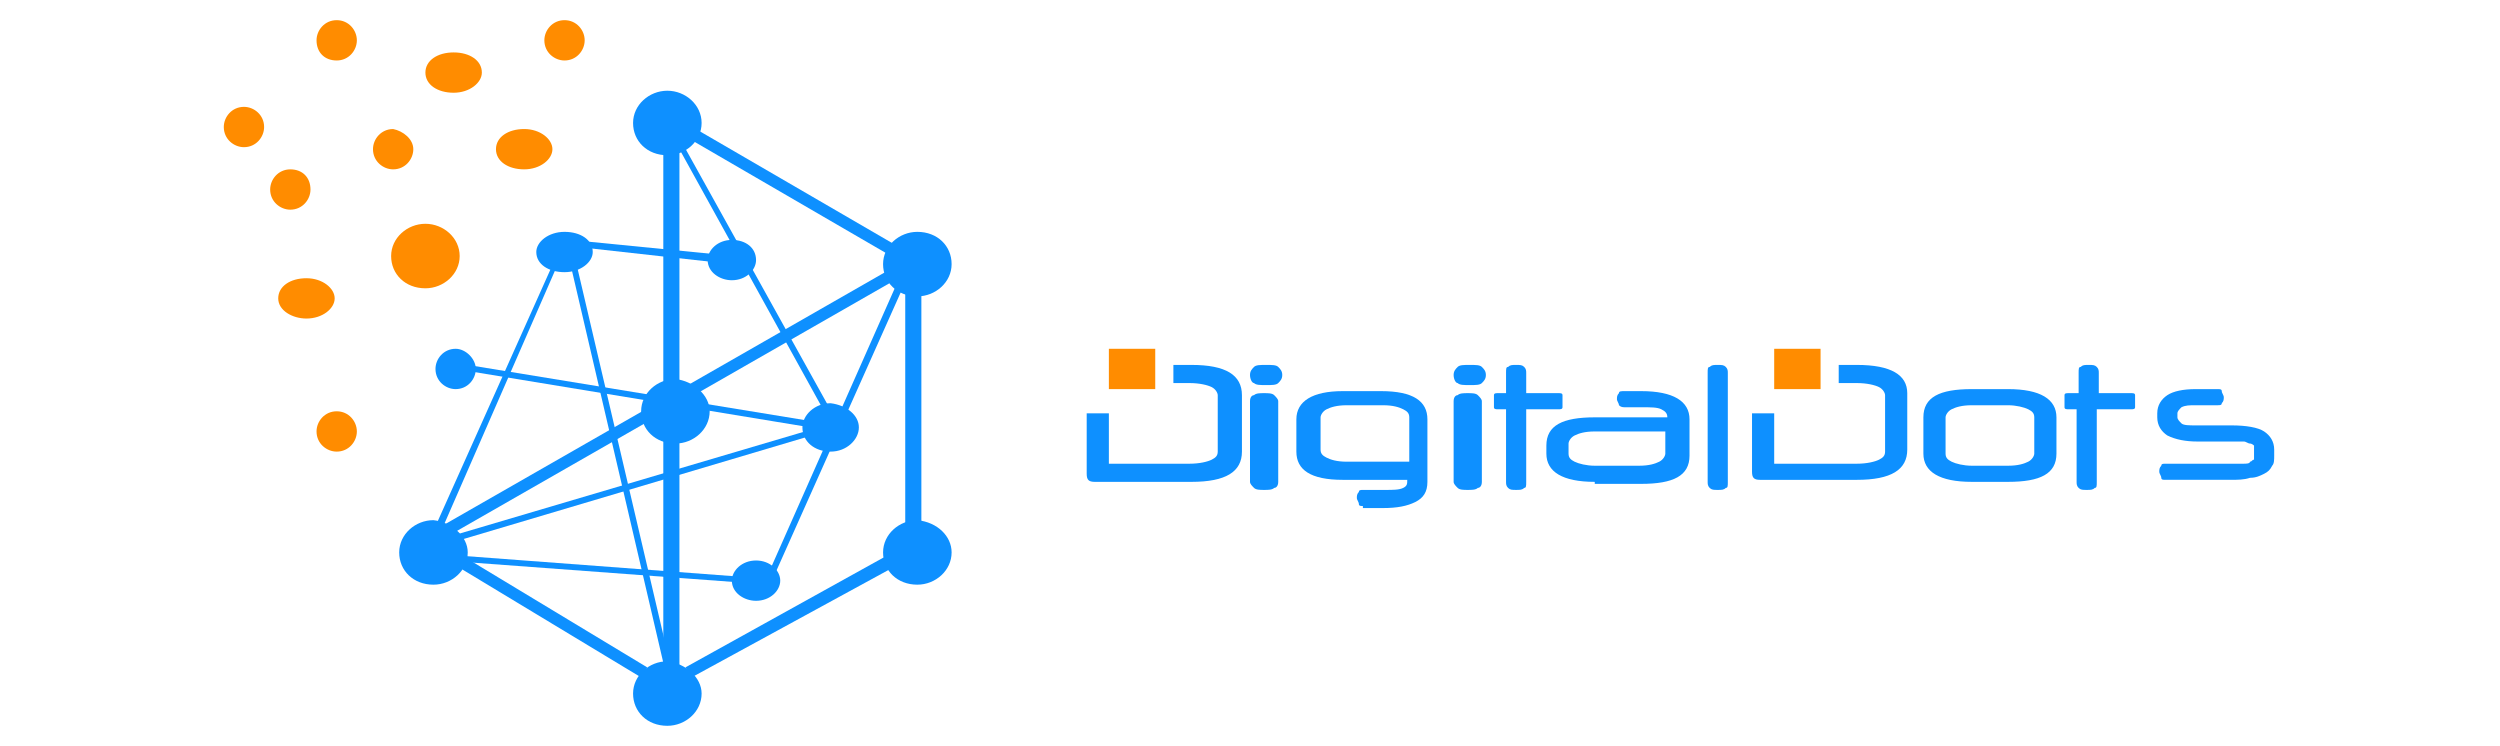 <?xml version="1.0" encoding="utf-8"?>
<!-- Generator: Adobe Illustrator 25.2.0, SVG Export Plug-In . SVG Version: 6.00 Build 0)  -->
<svg version="1.1" id="Layer_1" xmlns="http://www.w3.org/2000/svg" xmlns:xlink="http://www.w3.org/1999/xlink" x="0px" y="0px"
	 viewBox="0 0 124 37" style="enable-background:new 0 0 124 37;" xml:space="preserve">
<style type="text/css">
	.st0{fill-rule:evenodd;clip-rule:evenodd;fill:#FF8C00;}
	.st1{fill-rule:evenodd;clip-rule:evenodd;fill:#0E90FF;}
</style>
<desc>Created with Sketch.</desc>
<g id="new">
	<g id="Group">
		<path id="Fill-54" class="st0" d="M22.8,12.7c0,0.9-0.8,1.6-1.7,1.6c-1,0-1.7-0.7-1.7-1.6c0-0.9,0.8-1.6,1.7-1.6
			C22,11.1,22.8,11.8,22.8,12.7"/>
		<path id="Fill-55" class="st0" d="M27.4,7.4c0,0.5-0.6,1-1.4,1s-1.4-0.4-1.4-1s0.6-1,1.4-1S27.4,6.9,27.4,7.4"/>
		<path id="Fill-56" class="st0" d="M23.9,3.6c0,0.5-0.6,1-1.4,1s-1.4-0.4-1.4-1s0.6-1,1.4-1S23.9,3,23.9,3.6"/>
		<path id="Fill-57" class="st0" d="M16.6,14.8c0,0.5-0.6,1-1.4,1c-0.7,0-1.4-0.4-1.4-1s0.6-1,1.4-1C16,13.8,16.6,14.3,16.6,14.8"/>
		<path id="Fill-58" class="st0" d="M17.7,21.4c0,0.5-0.4,1-1,1c-0.5,0-1-0.4-1-1c0-0.5,0.4-1,1-1C17.3,20.4,17.7,20.9,17.7,21.4"/>
		<path id="Fill-59" class="st0" d="M17.7,2c0,0.5-0.4,1-1,1s-1-0.4-1-1c0-0.5,0.4-1,1-1S17.7,1.5,17.7,2"/>
		<path id="Fill-60" class="st0" d="M13.1,6.3c0,0.5-0.4,1-1,1c-0.5,0-1-0.4-1-1c0-0.5,0.4-1,1-1C12.6,5.3,13.1,5.7,13.1,6.3"/>
		<path id="Fill-61" class="st0" d="M15.4,9.4c0,0.5-0.4,1-1,1c-0.5,0-1-0.4-1-1c0-0.5,0.4-1,1-1C15,8.4,15.4,8.8,15.4,9.4"/>
		<path id="Fill-62" class="st0" d="M29,2c0,0.5-0.4,1-1,1c-0.5,0-1-0.4-1-1c0-0.5,0.4-1,1-1C28.6,1,29,1.5,29,2"/>
		<path id="Fill-63" class="st0" d="M20.5,7.4c0,0.5-0.4,1-1,1c-0.5,0-1-0.4-1-1c0-0.5,0.4-1,1-1C20,6.5,20.5,6.9,20.5,7.4"/>
		<path id="Fill-64" class="st1" d="M35.2,20.4c0,0.9-0.8,1.6-1.7,1.6c-1,0-1.7-0.7-1.7-1.6c0-0.9,0.8-1.6,1.7-1.6
			C34.4,18.9,35.2,19.6,35.2,20.4"/>
		<path id="Fill-65" class="st1" d="M29.4,12.5c0,0.5-0.6,1-1.4,1c-0.8,0-1.4-0.4-1.4-1c0-0.5,0.6-1,1.4-1
			C28.8,11.5,29.4,11.9,29.4,12.5"/>
		<path id="Fill-66" class="st1" d="M23.6,18.3c0,0.5-0.4,1-1,1c-0.5,0-1-0.4-1-1c0-0.5,0.4-1,1-1C23.1,17.3,23.6,17.8,23.6,18.3"/>
		<path id="Fill-67" class="st1" d="M37.5,12.9c0,0.5-0.5,1-1.2,1c-0.6,0-1.2-0.4-1.2-1c0-0.5,0.5-1,1.2-1
			C37,11.9,37.5,12.3,37.5,12.9"/>
		<path id="Fill-68" class="st1" d="M38.7,28.8c0,0.5-0.5,1-1.2,1c-0.6,0-1.2-0.4-1.2-1c0-0.5,0.5-1,1.2-1
			C38.2,27.8,38.7,28.3,38.7,28.8"/>
		<path id="Fill-69" class="st1" d="M42.6,21.2c0,0.6-0.6,1.2-1.4,1.2c-0.8,0-1.4-0.5-1.4-1.2c0-0.6,0.6-1.2,1.4-1.2
			C42,20.1,42.6,20.6,42.6,21.2"/>
		<path id="Fill-70" class="st1" d="M34.8,6.1c0,0.9-0.8,1.6-1.7,1.6c-1,0-1.7-0.7-1.7-1.6c0-0.9,0.8-1.6,1.7-1.6
			C34,4.5,34.8,5.2,34.8,6.1"/>
		<path id="Fill-71" class="st1" d="M47.2,13.1c0,0.9-0.8,1.6-1.7,1.6c-1,0-1.7-0.7-1.7-1.6c0-0.9,0.8-1.6,1.7-1.6
			C46.5,11.5,47.2,12.2,47.2,13.1"/>
		<path id="Fill-72" class="st1" d="M47.2,27.4c0,0.9-0.8,1.6-1.7,1.6c-1,0-1.7-0.7-1.7-1.6c0-0.9,0.8-1.6,1.7-1.6
			C46.5,25.9,47.2,26.6,47.2,27.4"/>
		<path id="Fill-73" class="st1" d="M34.8,34.4c0,0.9-0.8,1.6-1.7,1.6c-1,0-1.7-0.7-1.7-1.6s0.8-1.6,1.7-1.6
			C34,32.9,34.8,33.6,34.8,34.4"/>
		<path id="Fill-74" class="st1" d="M23.2,27.4c0,0.9-0.8,1.6-1.7,1.6c-1,0-1.7-0.7-1.7-1.6c0-0.9,0.8-1.6,1.7-1.6
			C22.4,25.9,23.2,26.6,23.2,27.4"/>
		<polygon id="Fill-75" class="st1" points="32.9,34.4 33.7,34.4 33.7,6.5 32.9,6.5 		"/>
		<polyline id="Fill-76" class="st1" points="34.3,33.6 34,33.1 45,27 45.3,27.6 34.3,33.6 		"/>
		<polygon id="Fill-77" class="st1" points="44.9,26.3 45.7,26.3 45.7,13.8 44.9,13.8 		"/>
		<polyline id="Fill-78" class="st1" points="44.2,12.7 33.7,6.6 34,6.1 44.5,12.2 44.2,12.7 		"/>
		<polyline id="Fill-79" class="st1" points="31.8,33.6 21.2,27.2 21.5,26.7 32.1,33.1 31.8,33.6 		"/>
		<polyline id="Fill-80" class="st1" points="21.5,27 21.2,26.5 44.6,13.1 44.9,13.6 21.5,27 		"/>
		<polyline id="Fill-81" class="st1" points="41.1,20.8 33.7,7.4 33.9,7.2 41.4,20.7 41.1,20.8 		"/>
		<polyline id="Fill-82" class="st1" points="38.2,29 22,27.8 22,27.5 38,28.7 44.6,13.8 44.9,14 38.2,29 		"/>
		<polyline id="Fill-83" class="st1" points="33,33.3 28.2,12.7 28.5,12.7 33.3,33.2 33,33.3 		"/>
		<polyline id="Fill-84" class="st1" points="21.9,26.3 21.6,26.1 27.6,12.7 27.8,12.8 21.9,26.3 		"/>
		<polyline id="Fill-85" class="st1" points="36.3,13.1 28.2,12.2 28.3,11.9 36.4,12.7 36.3,13.1 		"/>
		<polyline id="Fill-86" class="st1" points="22.1,27 22,26.7 40.6,21.2 40.6,21.5 22.1,27 		"/>
		<polyline id="Fill-87" class="st1" points="40.2,21.2 23.2,18.4 23.2,18.1 40.3,20.9 40.2,21.2 		"/>
		<path id="Fill-88" class="st1" d="M63.4,23.9c0,0.2-0.1,0.3-0.2,0.3c-0.1,0.1-0.3,0.1-0.5,0.1c-0.2,0-0.4,0-0.5-0.1
			c-0.1-0.1-0.2-0.2-0.2-0.3v-4c0-0.2,0.1-0.3,0.2-0.3c0.1-0.1,0.3-0.1,0.5-0.1c0.2,0,0.4,0,0.5,0.1c0.1,0.1,0.2,0.2,0.2,0.3V23.9z
			 M62,18.6c0-0.2,0.1-0.3,0.2-0.4c0.1-0.1,0.3-0.1,0.6-0.1c0.3,0,0.5,0,0.6,0.1c0.1,0.1,0.2,0.2,0.2,0.4c0,0.2-0.1,0.3-0.2,0.4
			c-0.1,0.1-0.3,0.1-0.6,0.1c-0.3,0-0.5,0-0.6-0.1C62.1,19,62,18.8,62,18.6L62,18.6z"/>
		<path id="Fill-89" class="st1" d="M69.9,22.9v-2.2c0-0.2-0.1-0.3-0.3-0.4c-0.2-0.1-0.5-0.2-1-0.2h-1.8c-0.5,0-0.8,0.1-1,0.2
			c-0.2,0.1-0.3,0.3-0.3,0.4v1.6c0,0.2,0.1,0.3,0.3,0.4s0.5,0.2,1,0.2H69.9z M67.6,25.1c-0.1,0-0.2,0-0.2-0.1c0-0.1-0.1-0.2-0.1-0.3
			c0-0.1,0-0.2,0.1-0.3c0-0.1,0.1-0.1,0.2-0.1h1.1c0.4,0,0.7,0,0.9-0.1c0.2-0.1,0.2-0.2,0.2-0.4v0h-3.2c-1.6,0-2.3-0.5-2.3-1.4v-1.6
			c0-0.9,0.8-1.4,2.3-1.4h1.9c1.6,0,2.3,0.5,2.3,1.4v3.1c0,0.5-0.2,0.8-0.6,1c-0.4,0.2-0.9,0.3-1.6,0.3H67.6L67.6,25.1z"/>
		<path id="Fill-90" class="st1" d="M73.5,23.9c0,0.2-0.1,0.3-0.2,0.3c-0.1,0.1-0.3,0.1-0.5,0.1c-0.2,0-0.4,0-0.5-0.1
			c-0.1-0.1-0.2-0.2-0.2-0.3v-4c0-0.2,0.1-0.3,0.2-0.3c0.1-0.1,0.3-0.1,0.5-0.1c0.2,0,0.4,0,0.5,0.1c0.1,0.1,0.2,0.2,0.2,0.3V23.9z
			 M72.1,18.6c0-0.2,0.1-0.3,0.2-0.4c0.1-0.1,0.3-0.1,0.6-0.1c0.3,0,0.5,0,0.6,0.1c0.1,0.1,0.2,0.2,0.2,0.4c0,0.2-0.1,0.3-0.2,0.4
			c-0.1,0.1-0.3,0.1-0.6,0.1c-0.3,0-0.5,0-0.6-0.1C72.2,19,72.1,18.8,72.1,18.6L72.1,18.6z"/>
		<path id="Fill-91" class="st1" d="M74.7,19.5v-1c0-0.2,0-0.3,0.1-0.3c0.1-0.1,0.2-0.1,0.4-0.1c0.2,0,0.3,0,0.4,0.1
			c0.1,0.1,0.1,0.2,0.1,0.3v1h1.6c0.1,0,0.2,0,0.2,0.1c0,0.1,0,0.2,0,0.3c0,0.1,0,0.2,0,0.3c0,0.1-0.1,0.1-0.2,0.1h-1.6v3.6
			c0,0.2,0,0.3-0.1,0.3c-0.1,0.1-0.2,0.1-0.4,0.1c-0.2,0-0.3,0-0.4-0.1c-0.1-0.1-0.1-0.2-0.1-0.3v-3.6h-0.4c-0.1,0-0.2,0-0.2-0.1
			c0-0.1,0-0.2,0-0.3c0-0.1,0-0.2,0-0.3c0-0.1,0.1-0.1,0.2-0.1H74.7"/>
		<path id="Fill-92" class="st1" d="M81.3,23.1c0.5,0,0.8-0.1,1-0.2c0.2-0.1,0.3-0.3,0.3-0.4v-1.1h-3.5c-0.5,0-0.8,0.1-1,0.2
			c-0.2,0.1-0.3,0.3-0.3,0.4v0.5c0,0.2,0.1,0.3,0.3,0.4c0.2,0.1,0.6,0.2,1,0.2H81.3z M79.1,23.9c-1.6,0-2.4-0.5-2.4-1.4v-0.4
			c0-1,0.8-1.4,2.4-1.4h3.6v0c0-0.2-0.1-0.3-0.3-0.4c-0.2-0.1-0.5-0.1-1-0.1h-0.8c-0.1,0-0.2,0-0.3-0.1c0-0.1-0.1-0.2-0.1-0.3
			c0-0.1,0-0.2,0.1-0.3c0-0.1,0.1-0.1,0.3-0.1h0.8c1.6,0,2.4,0.5,2.4,1.4v1.8c0,1-0.8,1.4-2.4,1.4H79.1L79.1,23.9z"/>
		<path id="Fill-93" class="st1" d="M85.7,23.9c0,0.2,0,0.3-0.1,0.3c-0.1,0.1-0.2,0.1-0.4,0.1c-0.2,0-0.3,0-0.4-0.1
			c-0.1-0.1-0.1-0.2-0.1-0.3v-5.4c0-0.2,0-0.3,0.1-0.3c0.1-0.1,0.2-0.1,0.4-0.1c0.2,0,0.3,0,0.4,0.1c0.1,0.1,0.1,0.2,0.1,0.3V23.9"
			/>
		<path id="Fill-94" class="st1" d="M100.9,20.7c0-0.2-0.1-0.3-0.3-0.4c-0.2-0.1-0.6-0.2-1-0.2h-1.8c-0.5,0-0.8,0.1-1,0.2
			c-0.2,0.1-0.3,0.3-0.3,0.4v1.8c0,0.2,0.1,0.3,0.3,0.4c0.2,0.1,0.6,0.2,1,0.2h1.8c0.5,0,0.8-0.1,1-0.2c0.2-0.1,0.3-0.3,0.3-0.4
			V20.7z M95.4,20.7c0-1,0.8-1.4,2.4-1.4h1.8c1.6,0,2.4,0.5,2.4,1.4v1.8c0,1-0.8,1.4-2.4,1.4h-1.8c-1.6,0-2.4-0.5-2.4-1.4V20.7
			L95.4,20.7z"/>
		<path id="Fill-95" class="st1" d="M103.1,19.5v-1c0-0.2,0-0.3,0.1-0.3c0.1-0.1,0.2-0.1,0.4-0.1c0.2,0,0.3,0,0.4,0.1
			c0.1,0.1,0.1,0.2,0.1,0.3v1h1.6c0.1,0,0.2,0,0.2,0.1c0,0.1,0,0.2,0,0.3c0,0.1,0,0.2,0,0.3c0,0.1-0.1,0.1-0.2,0.1H104v3.6
			c0,0.2,0,0.3-0.1,0.3c-0.1,0.1-0.2,0.1-0.4,0.1c-0.2,0-0.3,0-0.4-0.1c-0.1-0.1-0.1-0.2-0.1-0.3v-3.6h-0.4c-0.1,0-0.2,0-0.2-0.1
			c0-0.1,0-0.2,0-0.3c0-0.1,0-0.2,0-0.3c0-0.1,0.1-0.1,0.2-0.1H103.1"/>
		<path id="Fill-96" class="st1" d="M107,20.5c0-0.4,0.2-0.7,0.5-0.9c0.3-0.2,0.8-0.3,1.4-0.3h1.1c0.1,0,0.2,0,0.2,0.1
			c0,0.1,0.1,0.2,0.1,0.3c0,0.1,0,0.2-0.1,0.3c0,0.1-0.1,0.1-0.2,0.1h-1.1c-0.3,0-0.5,0-0.7,0.1c-0.1,0.1-0.2,0.2-0.2,0.3v0.2
			c0,0.1,0.1,0.2,0.2,0.3c0.1,0.1,0.4,0.1,0.7,0.1h1.8c0.7,0,1.3,0.1,1.6,0.3c0.3,0.2,0.5,0.5,0.5,0.9v0.3c0,0.2,0,0.4-0.1,0.5
			c-0.1,0.2-0.2,0.3-0.4,0.4c-0.2,0.1-0.4,0.2-0.7,0.2c-0.3,0.1-0.6,0.1-1,0.1h-3.2c-0.1,0-0.2,0-0.2-0.1c0-0.1-0.1-0.2-0.1-0.3
			c0-0.1,0-0.2,0.1-0.3c0-0.1,0.1-0.1,0.2-0.1h3.4c0.2,0,0.4,0,0.5,0c0.1,0,0.3,0,0.3-0.1c0.1,0,0.1-0.1,0.2-0.1c0-0.1,0-0.1,0-0.2
			v-0.3c0-0.1,0-0.1,0-0.2c0,0-0.1-0.1-0.2-0.1c-0.1,0-0.2-0.1-0.3-0.1c-0.1,0-0.3,0-0.5,0H109c-0.6,0-1.1-0.1-1.5-0.3
			c-0.3-0.2-0.5-0.5-0.5-0.9V20.5"/>
		<polygon id="Fill-100" class="st0" points="88,19.3 90.3,19.3 90.3,17.3 88,17.3 		"/>
		<path id="Fill-101" class="st1" d="M92.1,18.1h-0.9V19h0.9c0.5,0,0.9,0.1,1.1,0.2c0.2,0.1,0.3,0.3,0.3,0.4v2.8
			c0,0.2-0.1,0.3-0.3,0.4c-0.2,0.1-0.6,0.2-1.1,0.2H88v-2.5h-1.1v2.9c0,0.3,0.1,0.4,0.4,0.4h4.8c1.7,0,2.5-0.5,2.5-1.5v-2.8
			C94.6,18.6,93.8,18.1,92.1,18.1"/>
		<polygon id="Fill-102" class="st0" points="55,19.3 57.3,19.3 57.3,17.3 55,17.3 		"/>
		<path id="Fill-103" class="st1" d="M59.1,18.1h-0.9V19H59c0.5,0,0.9,0.1,1.1,0.2c0.2,0.1,0.3,0.3,0.3,0.4v2.8
			c0,0.2-0.1,0.3-0.3,0.4c-0.2,0.1-0.6,0.2-1.1,0.2H55v-2.5h-1.1v3c0,0.3,0.1,0.4,0.4,0.4h4.8c1.7,0,2.5-0.5,2.5-1.5v-2.8
			C61.6,18.6,60.8,18.1,59.1,18.1"/>
	</g>
</g>
</svg>
